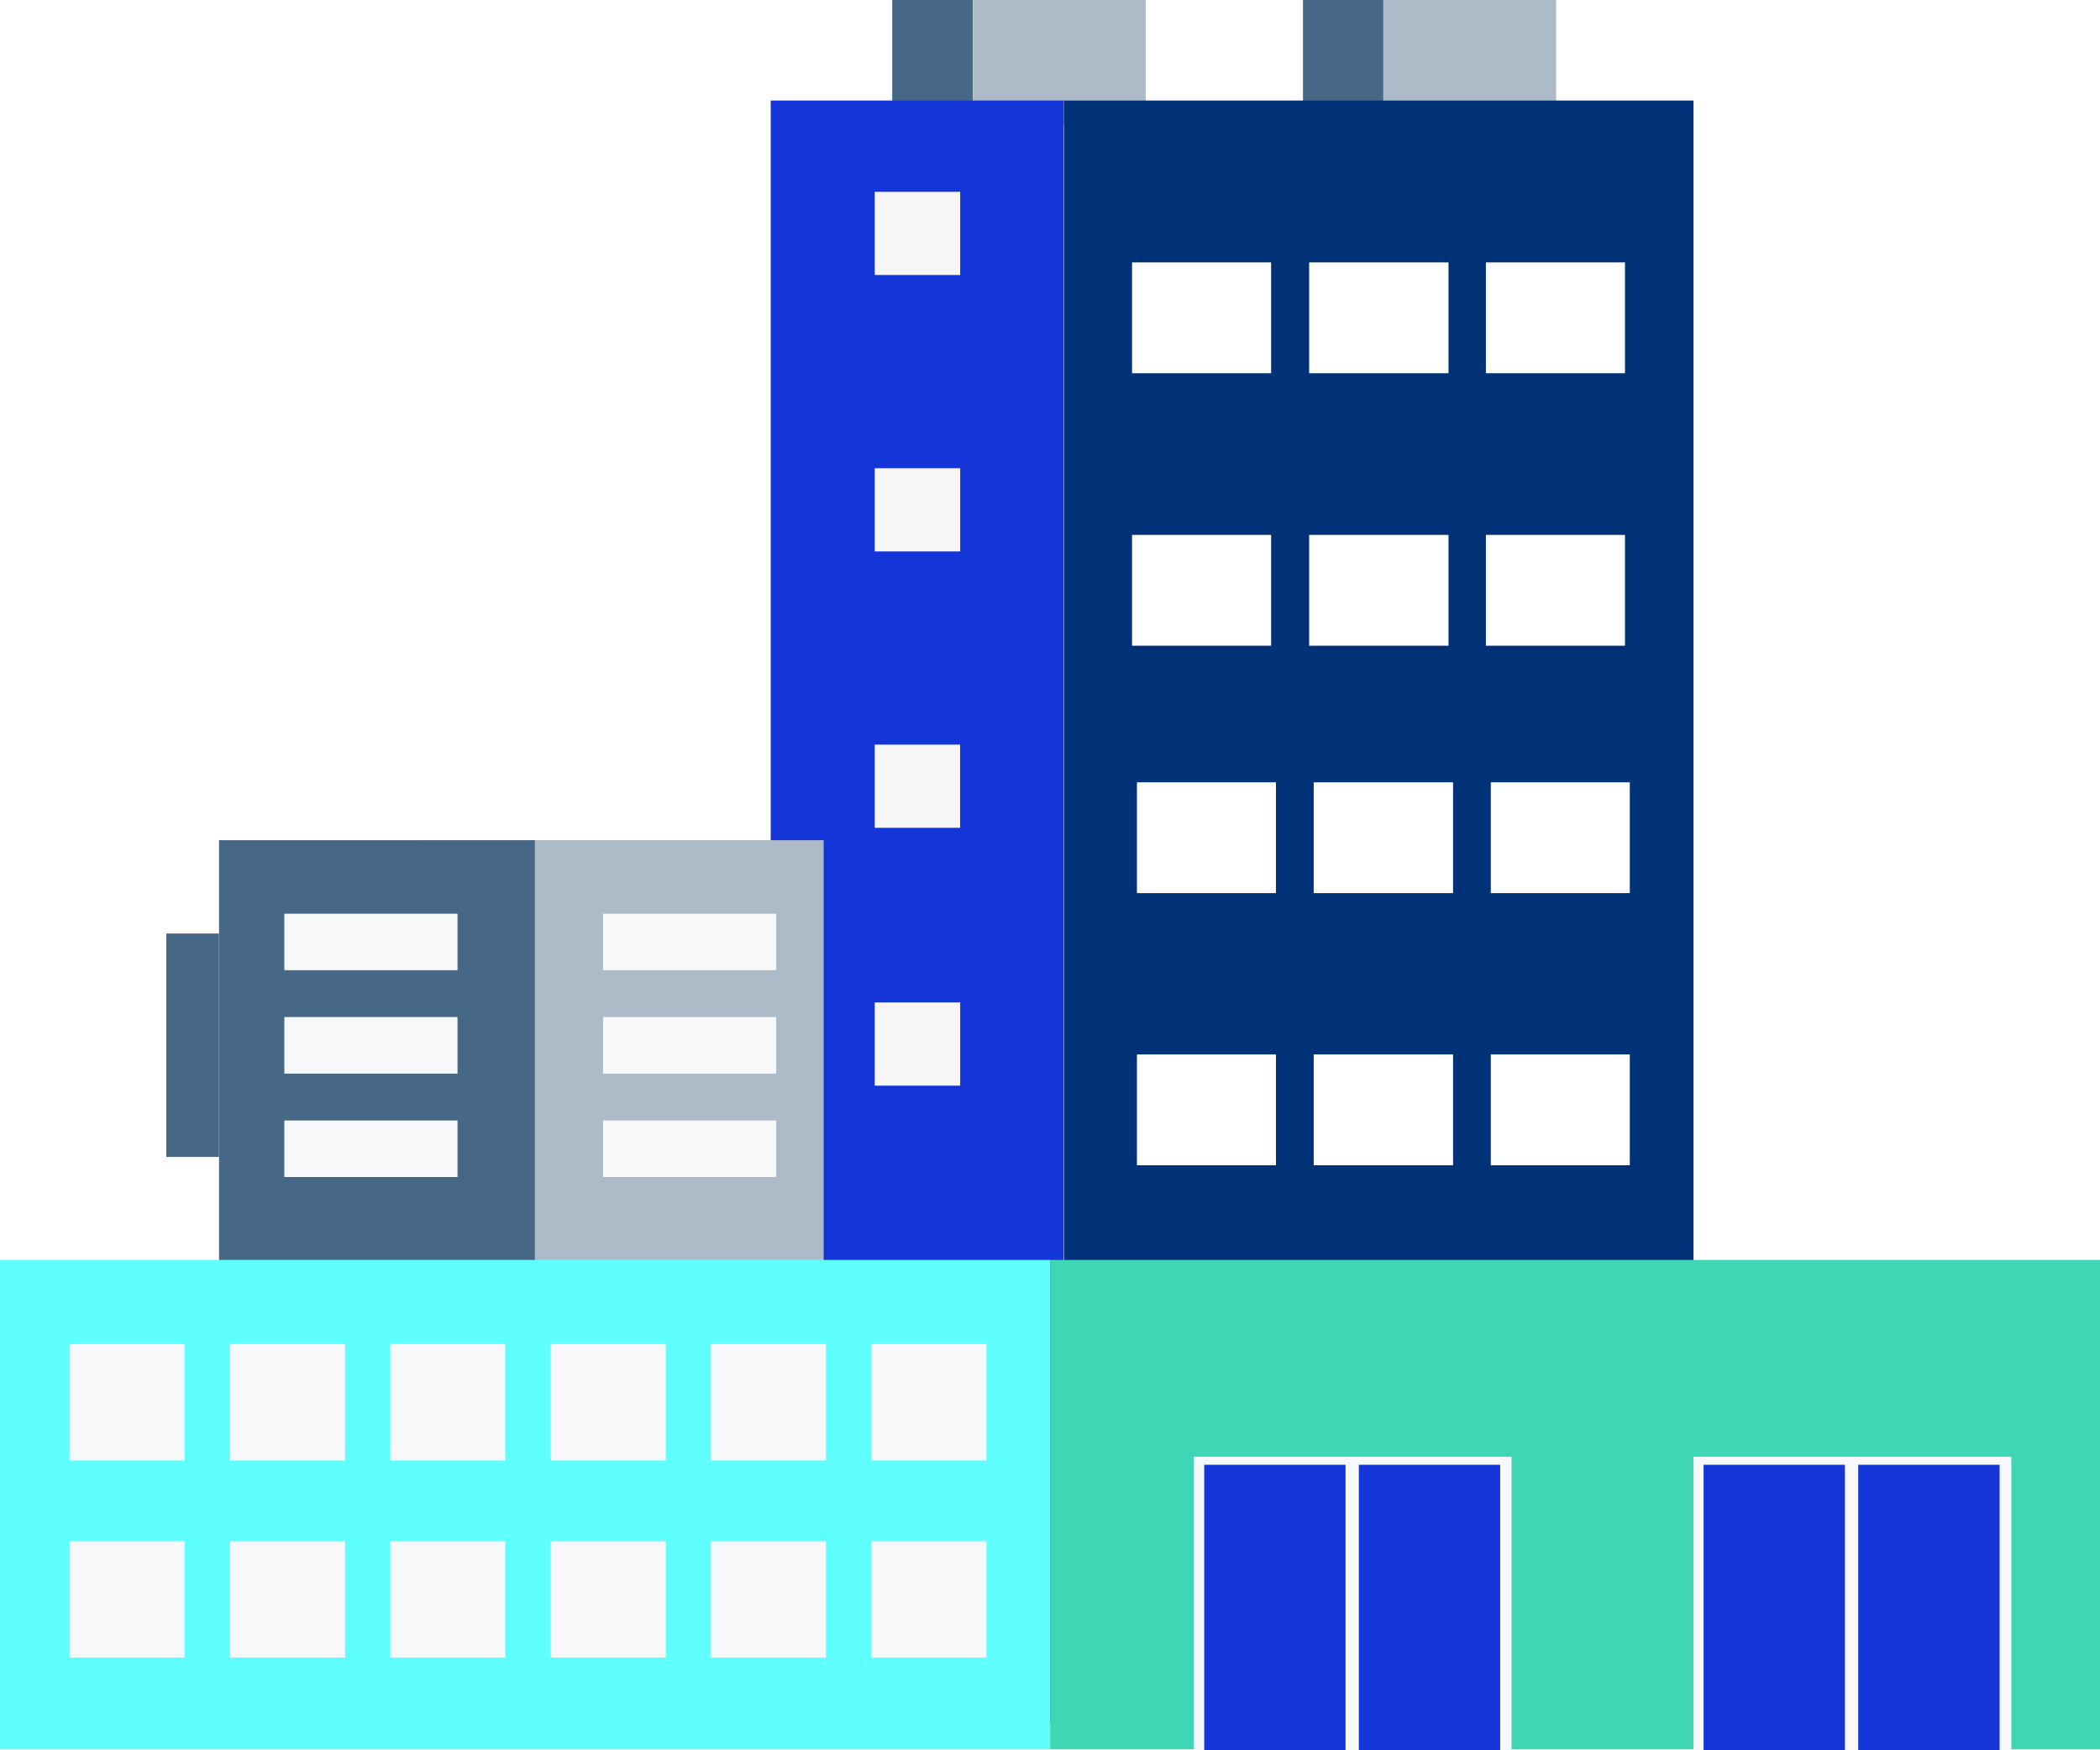 <svg width="30" height="25" viewBox="0 0 30 25" fill="none" xmlns="http://www.w3.org/2000/svg">
<rect x="0" y="0" width="30" height="25" fill="#808080" stroke="none"/>
<g clip-path="url(#clip0_9_7)">
<rect width="30" height="25" fill="white"/>
<path d="M13.898 0H12.746V1.796H13.898V0Z" fill="#466785"/>
<path d="M16.367 0H13.898V1.796H16.367V0Z" fill="#ADBBC8"/>
<path d="M19.765 0H18.614V1.796H19.765V0Z" fill="#466785"/>
<path d="M22.23 0H19.76V1.796H22.23V0Z" fill="#ADBBC8"/>
<path d="M15.197 1.436H11.01V24.606H15.197V1.436Z" fill="#1436D9"/>
<path d="M24.193 1.436H15.202V24.606H24.193V1.436Z" fill="#013177"/>
<path d="M13.717 2.74H12.496V3.928H13.717V2.74Z" fill="#F6F6F6"/>
<path d="M13.717 6.688H12.496V7.876H13.717V6.688Z" fill="#F6F6F6"/>
<path d="M13.716 10.636H12.496V11.824H13.716V10.636Z" fill="#F6F6F6"/>
<path d="M18.228 11.174H16.242V12.757H18.228V11.174Z" fill="white"/>
<path d="M20.758 11.174H18.767V12.757H20.758V11.174Z" fill="white"/>
<path d="M23.283 11.174H21.297V12.757H23.283V11.174Z" fill="white"/>
<path d="M18.228 15.061H16.242V16.644H18.228V15.061Z" fill="white"/>
<path d="M20.758 15.061H18.767V16.644H20.758V15.061Z" fill="white"/>
<path d="M23.283 15.061H21.297V16.644H23.283V15.061Z" fill="white"/>
<path d="M11.767 12.001H5.983V18.99H11.767V12.001Z" fill="#ADBBC8"/>
<path d="M7.641 12.001H3.129V18.99H7.641V12.001Z" fill="#466785"/>
<path d="M15.002 17.996H0V24.986H15.002V17.996Z" fill="#60FFFF"/>
<path d="M30.005 17.996H15.002V24.986H30.005V17.996Z" fill="#3ED6B4"/>
<path d="M3.128 13.334H2.376V16.525H3.128V13.334Z" fill="#466785"/>
<path d="M6.536 13.051H4.062V13.858H6.536V13.051Z" fill="#F7F8F9"/>
<path d="M11.089 13.051H8.615V13.858H11.089V13.051Z" fill="#F7F8F9"/>
<path d="M11.089 14.527H8.615V15.335H11.089V14.527Z" fill="#F7F8F9"/>
<path d="M11.089 16.004H8.615V16.812H11.089V16.004Z" fill="#F7F8F9"/>
<path d="M6.536 14.527H4.062V15.335H6.536V14.527Z" fill="#F7F8F9"/>
<path d="M6.536 16.004H4.062V16.812H6.536V16.004Z" fill="#F7F8F9"/>
<path d="M28.733 20.807H24.193V25H28.733V20.807Z" fill="#F7F8F9"/>
<path d="M26.356 20.922H24.337V25H26.356V20.922Z" fill="#1436D9"/>
<path d="M28.566 20.922H26.546V25H28.566V20.922Z" fill="#1436D9"/>
<path d="M21.594 20.807H17.054V25H21.594V20.807Z" fill="#F7F8F9"/>
<path d="M19.222 20.922H17.203V25H19.222V20.922Z" fill="#1436D9"/>
<path d="M21.431 20.922H19.412V25H21.431V20.922Z" fill="#1436D9"/>
<path d="M2.637 19.199H0.993V20.861H2.637V19.199Z" fill="#F7F8F9"/>
<path d="M4.93 19.199H3.286V20.861H4.93V19.199Z" fill="#F7F8F9"/>
<path d="M7.218 19.199H5.575V20.861H7.218V19.199Z" fill="#F7F8F9"/>
<path d="M9.511 19.199H7.868V20.861H9.511V19.199Z" fill="#F7F8F9"/>
<path d="M11.8 19.199H10.156V20.861H11.8V19.199Z" fill="#F7F8F9"/>
<path d="M14.092 19.199H12.449V20.861H14.092V19.199Z" fill="#F7F8F9"/>
<path d="M2.637 22.014H0.993V23.675H2.637V22.014Z" fill="#F7F8F9"/>
<path d="M4.93 22.014H3.286V23.675H4.93V22.014Z" fill="#F7F8F9"/>
<path d="M7.218 22.014H5.575V23.675H7.218V22.014Z" fill="#F7F8F9"/>
<path d="M9.511 22.014H7.868V23.675H9.511V22.014Z" fill="#F7F8F9"/>
<path d="M11.8 22.014H10.156V23.675H11.8V22.014Z" fill="#F7F8F9"/>
<path d="M14.092 22.014H12.449V23.675H14.092V22.014Z" fill="#F7F8F9"/>
<path d="M18.159 3.748H16.172V5.331H18.159V3.748Z" fill="white"/>
<path d="M20.693 3.748H18.702V5.331H20.693V3.748Z" fill="white"/>
<path d="M23.214 3.748H21.227V5.331H23.214V3.748Z" fill="white"/>
<path d="M18.159 7.64H16.172V9.223H18.159V7.64Z" fill="white"/>
<path d="M20.693 7.64H18.702V9.223H20.693V7.64Z" fill="white"/>
<path d="M23.214 7.64H21.227V9.223H23.214V7.64Z" fill="white"/>
<path d="M13.717 14.318H12.496V15.507H13.717V14.318Z" fill="#F6F6F6"/>
</g>
<defs>
<clipPath id="clip0_9_7">
<rect width="30" height="25" fill="white"/>
</clipPath>
</defs>
</svg>
